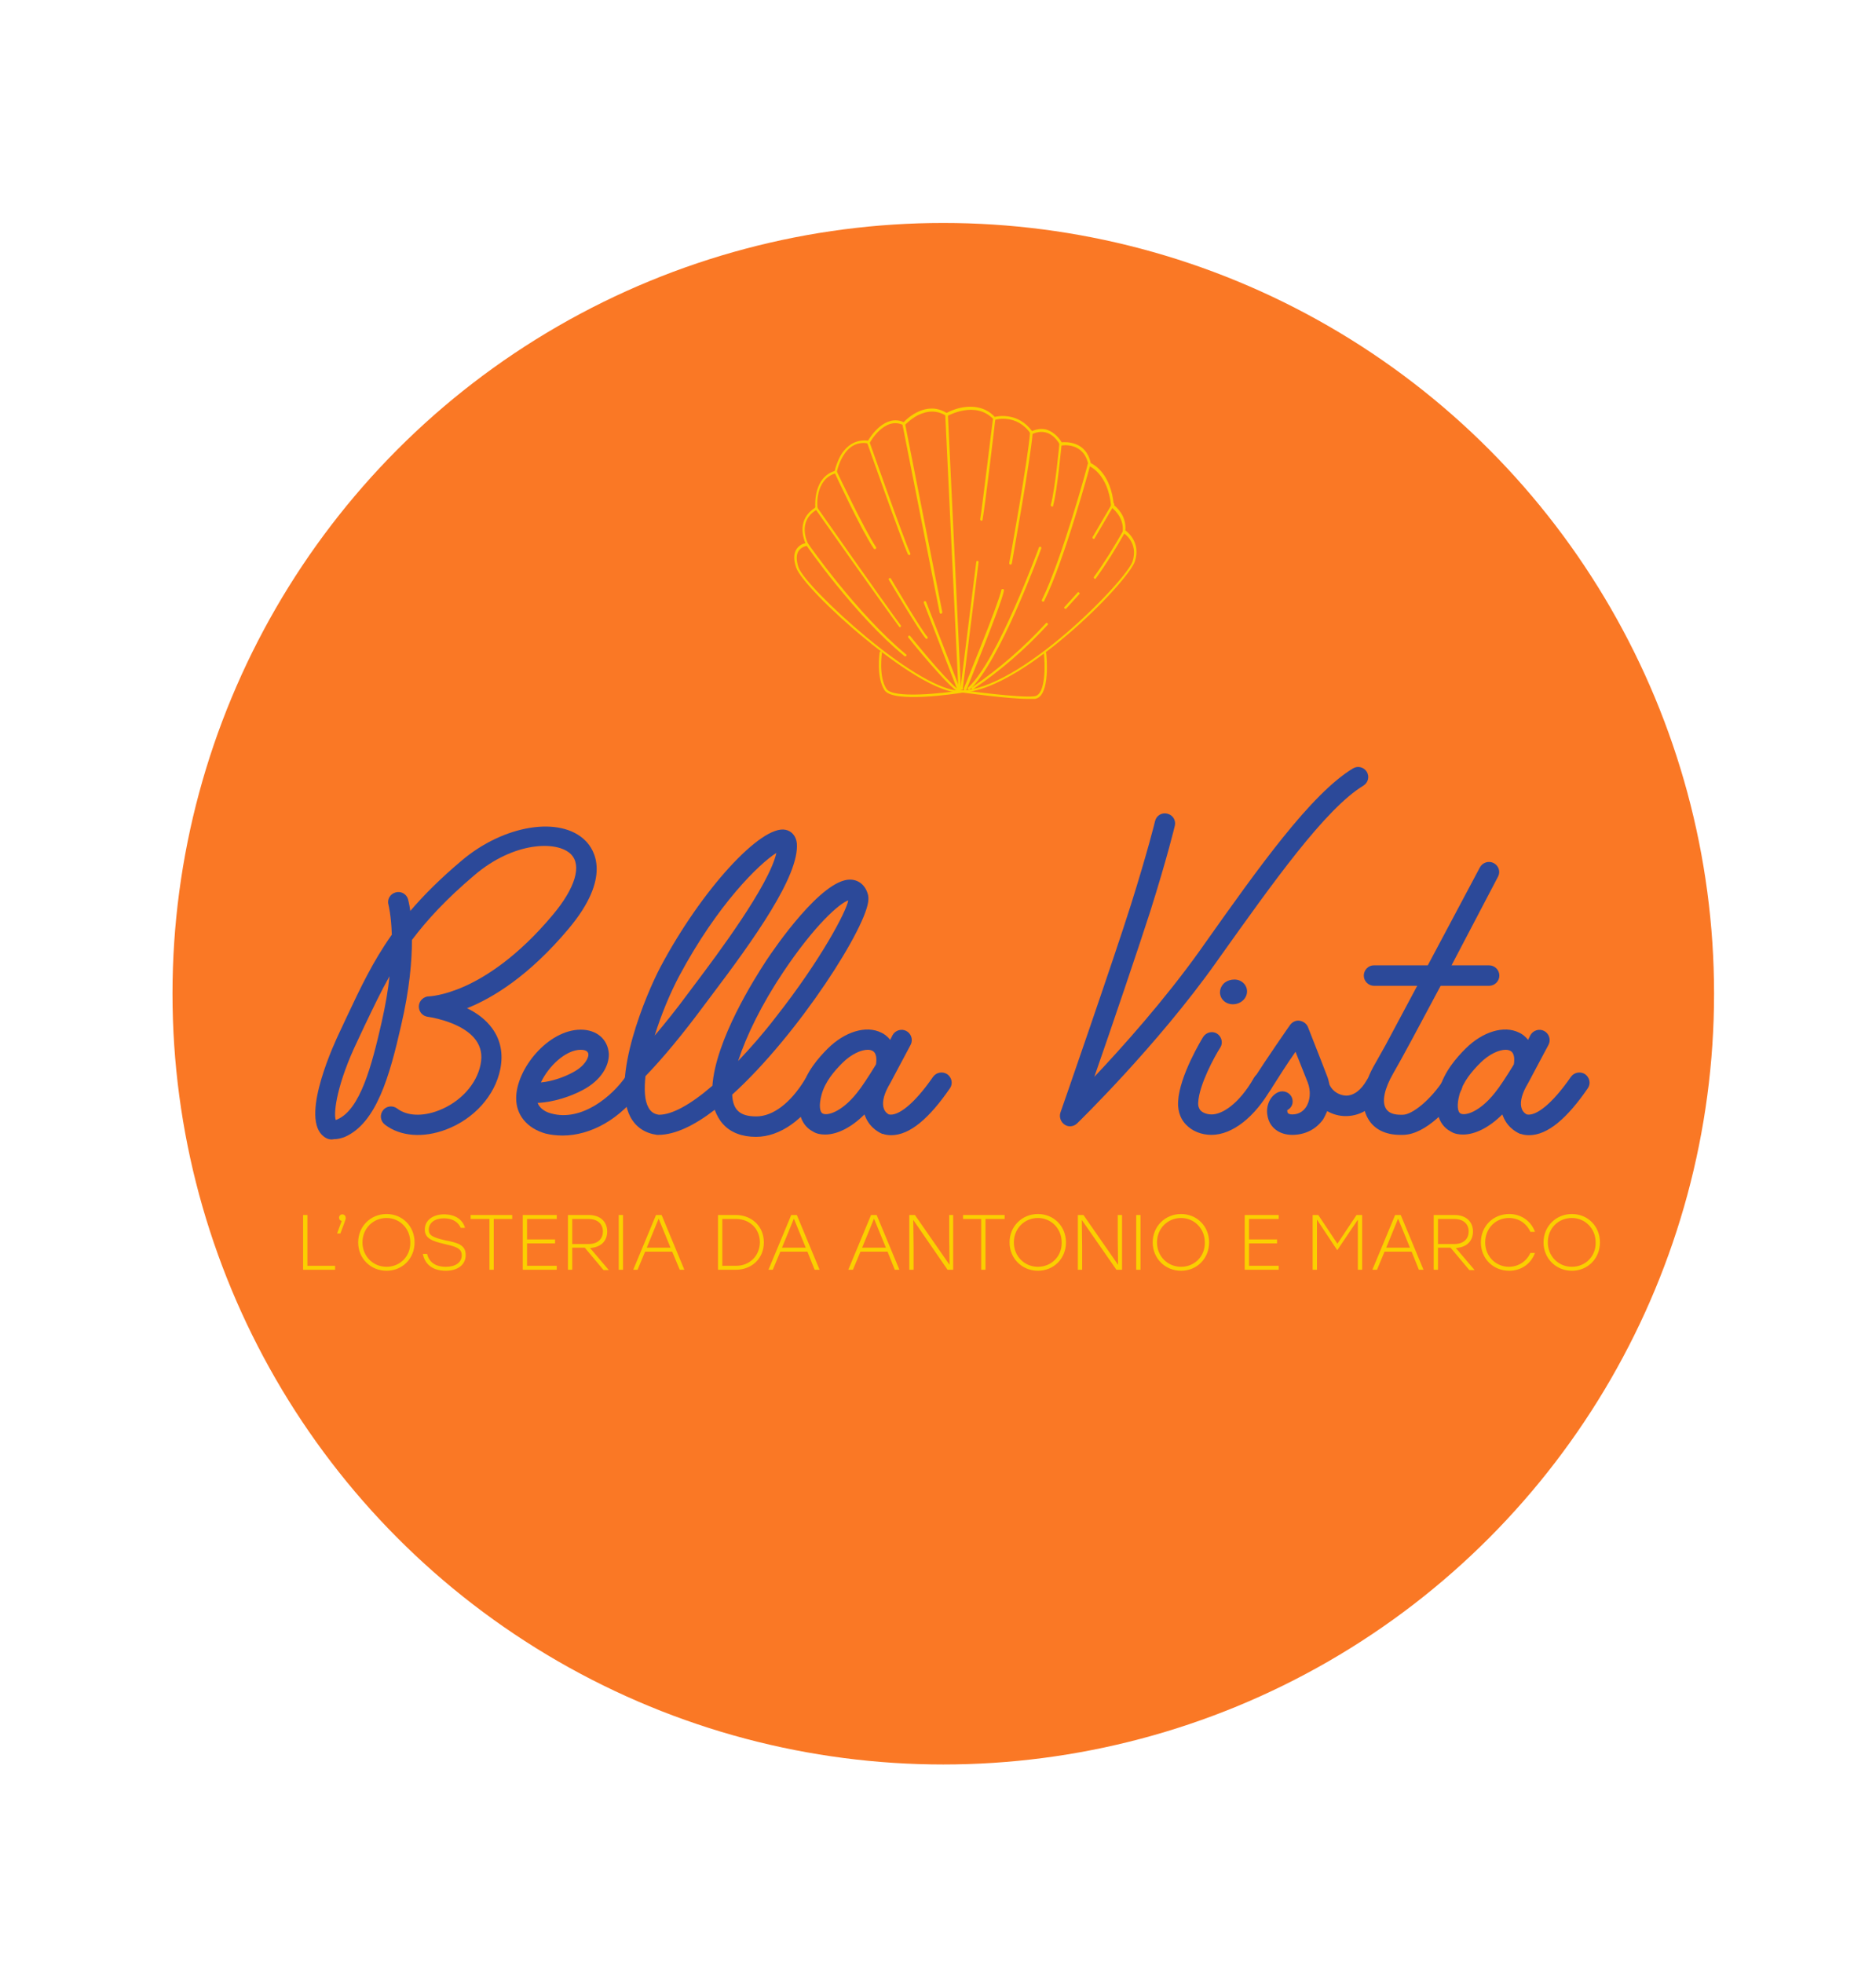 <svg xmlns="http://www.w3.org/2000/svg" xmlns:xlink="http://www.w3.org/1999/xlink" id="Calque_1" x="0px" y="0px" viewBox="0 0 568.8 595.3" style="enable-background:new 0 0 568.8 595.3;" xml:space="preserve"> <style type="text/css"> .st0{fill:#FA7825;} .st1{fill:#020203;} .st2{fill:#2C4999;} .st3{fill:#FAD000;} </style> <circle class="st0" cx="286" cy="301.3" r="233.7"></circle> <path class="st1" d="M287.1,180.6"></path> <g> <path class="st2" d="M97.6,344.1c-6.3-6.4,4.1-28.5,5.3-31l2.2-4.7c4.2-8.9,7.9-16.8,13.7-25c-0.2-6-1-8.9-1-9 c-0.5-1.6,0.4-3.3,2.1-3.8c1.6-0.5,3.3,0.4,3.8,2c0,0.2,0.4,1.3,0.7,3.6c4.1-4.8,9.1-9.8,15.5-15.2c12.8-10.9,30-13.7,37.6-6.1 c2.8,2.8,8,11.1-5.1,26.7c-12,14.3-23,21-30.8,24.1c2.9,1.4,5.7,3.4,7.7,6.2c2.5,3.5,3.3,7.6,2.4,12.2c-1.6,8.1-8,15.2-16.5,18.4 c-6.9,2.6-13.8,2.1-18.5-1.5c-1.4-1.1-1.6-3-0.6-4.3c1-1.4,3-1.6,4.3-0.6c3,2.3,7.7,2.5,12.6,0.6c6.5-2.5,11.5-7.9,12.7-13.9 c0.6-2.9,0.1-5.3-1.4-7.4c-3.4-4.8-11.7-6.7-14.6-7.1c-1.6-0.2-2.8-1.6-2.7-3.3c0.1-1.6,1.5-2.9,3.1-2.9c0,0,4.2-0.1,10.9-3.1 c6.2-2.8,15.9-8.8,26.6-21.6c6.8-8.1,8.9-15,5.5-18.4c-4.2-4.2-17.4-3.8-29.3,6.4c-8.5,7.2-14.3,13.5-18.9,19.6 c0,6.3-0.7,14.9-3.3,26c-3.5,15.4-7.5,29.5-17,33.7c-1.3,0.5-2.3,0.7-3.3,0.7C99.6,345.8,98.3,344.8,97.6,344.1z M102.3,339.4 c6.9-3,10.4-16.2,13.4-29.4c1.2-5.3,2-10,2.4-14c-2.7,4.8-5,9.7-7.6,15.1l-2.2,4.7c-5.9,12.3-7.3,21.4-6.5,23.8L102.3,339.4z"></path> <path class="st2" d="M170.6,344.3c-1.8,0-3.6-0.2-5.2-0.6c-5.6-1.6-8.9-5.6-8.9-10.7c0-8.9,9.7-20.8,19.6-20.8 c4.8,0,8.2,2.9,8.5,7.3v0.3c0,3.2-2.1,7.7-8.1,10.8c-3.4,1.8-8.6,3.6-13.5,3.8c0.7,1.8,2.5,2.8,4.1,3.2c9.3,2.6,18.6-5.3,22.7-11.3 c1-1.4,2.9-1.7,4.3-0.8c1.4,1,1.7,2.9,0.8,4.3C188.1,339.6,178.8,344.3,170.6,344.3L170.6,344.3z M173.6,325.2 c4-2.1,4.8-4.6,4.8-5.4c0-0.4-0.1-1.5-2.3-1.5c-4.6,0-9.8,5-12.1,9.9C167.5,327.9,171.2,326.5,173.6,325.2z"></path> <path class="st2" d="M219.2,340.8c-1.1-1.2-1.9-2.7-2.5-4.3c-6.1,4.7-12,7.6-17.1,7.6c-0.1,0-0.2,0-0.4,0c-3.6-0.5-6.4-2.3-8.1-5.5 c-6-11.6,4.9-37.4,9.2-45.5c12.4-23.3,30.5-43.1,37.9-41.5c1.9,0.4,3.2,2,3.4,4.1c0.8,9.8-13,29.1-26,46.3l-2.1,2.8 c-6.6,8.9-12.4,15.9-17.8,21.5c-0.4,4-0.3,7.3,0.9,9.5c0.7,1.3,1.7,2,3.2,2.2c4,0,9.6-3.1,16.2-8.8c1-13.9,12.7-32.4,16.3-37.9 c2.7-4.1,16.8-24.6,25.4-24.6c2.7,0,4.8,1.8,5.5,4.7c0.1,0.4,0.1,0.8,0.1,1.2c0,7.8-21.1,41-41.3,59.3c0.2,4.7,2.4,6.6,7.3,6.6 c5.1,0,10.4-4.1,14.7-11.1c0.9-1.5,2.8-1.9,4.2-1c1.5,0.9,1.9,2.8,1,4.2c-5.4,8.9-12.7,14.1-20,14.1 C225,344.7,221.5,343.4,219.2,340.8z M208.7,301.1l2.1-2.8c6.4-8.5,22.4-29.8,24.6-39.7c-5.2,3.3-17.8,15.5-29.5,37.4 c-2.6,4.9-5.4,11.5-7.4,18C201.7,310.2,205.1,306,208.7,301.1z M235.3,308.3c13.6-17.3,21.3-31.9,21.9-35.3 c-2.7,0.9-10.2,7.5-19.7,21.7c-6.5,9.7-11.2,19.3-13.7,27C227.5,317.8,231.4,313.4,235.3,308.3z"></path> <path class="st2" d="M270.2,344.2c-0.8,0-1.7-0.1-2.5-0.4h-0.2c-0.4-0.2-3.7-1.5-5.2-5.4l-0.2-0.5c-3.9,3.9-8.2,6.1-11.9,6.1 c-1.3,0-2.6-0.2-3.7-0.9c-1.9-1-5.8-4-3.5-12.8c1.5-5.4,5.2-9.6,7.9-12.3c5.2-5.2,11.7-7.2,16.3-4.9c0.7,0.3,1.8,1,2.7,2.2l0.7-1.4 c0.8-1.5,2.7-2.1,4.2-1.3c1.5,0.8,2.1,2.7,1.3,4.2l-4.9,9.2c-0.8,1.5-1.4,2.7-1.9,3.5c-1.5,2.8-1.9,5.1-1.3,6.7 c0.4,1.1,1.3,1.6,1.5,1.7c2.7,0.6,7.6-3,13.4-11.4c1-1.4,2.9-1.7,4.3-0.8c1.4,1,1.8,2.9,0.8,4.3C281.8,339,275.9,344.2,270.2,344.2 L270.2,344.2z M259.8,331.4c1.4-1.7,3.5-4.9,5.7-8.5l0.1-0.2c0.2-1.3,0.3-3.4-1.1-4.1c-0.4-0.2-0.9-0.3-1.4-0.3c-2,0-5,1.3-7.7,4 c-2.4,2.4-5.2,5.6-6.3,9.6c-0.9,3.3-0.5,5.3,0.3,5.7C250.7,338.4,255.1,337.3,259.8,331.4z"></path> <path class="st2" d="M322.8,341c-1.2-0.8-1.7-2.3-1.3-3.6c0.2-0.5,16.4-47.2,21.4-63.1c5-15.9,7.3-25.2,7.3-25.3 c0.4-1.7,2-2.7,3.7-2.3c1.7,0.4,2.7,2,2.3,3.7c-0.1,0.4-2.3,9.6-7.4,25.8c-3.4,10.6-11.7,35.1-17,50.3c8.5-9,21.3-23.3,32-38.3 l1.2-1.7c16.7-23.6,32.5-45.8,45.2-53.5c1.5-0.9,3.3-0.4,4.2,1c0.9,1.5,0.4,3.3-1,4.2c-11.6,7-27.7,29.8-43.4,51.8l-1.2,1.7 c-18,25.4-42,48.7-42.2,48.9c-0.6,0.6-1.4,0.9-2.1,0.9C323.9,341.5,323.4,341.4,322.8,341z"></path> <path class="st2" d="M359.6,341c-1.2-1.2-2.6-3.5-2.4-7c0.4-7.9,7.3-19.1,7.6-19.6c0.9-1.4,2.8-1.9,4.2-1c1.4,0.9,1.9,2.8,1,4.2 c-1.8,2.8-6.4,11.3-6.7,16.6c-0.1,1.1,0.2,1.9,0.7,2.5c0.7,0.7,1.9,1.2,3.4,1.2c3,0,8.1-2.9,12.8-11.1c0.8-1.5,2.7-2,4.2-1.1 c1.5,0.8,2,2.7,1.1,4.2c-5.1,8.9-11.9,14.2-18.2,14.2C364.3,344.1,361.5,343,359.6,341z M373.8,304.5c-2.2,0-3.9-1.6-3.9-3.6 c0-1.2,0.6-2.3,1.5-3c0.8-0.6,1.8-0.9,2.9-0.9c2.1,0,3.8,1.6,3.8,3.6C378.1,302.7,376.2,304.5,373.8,304.5L373.8,304.5z"></path> <path class="st2" d="M391.8,344.1c-3.9,0-6.9-2.2-7.5-5.8c-0.6-3.1,0.9-6.2,3.4-7.2c1.6-0.6,3.4,0.2,4,1.7c0.6,1.5,0,3.1-1.4,3.8 c0,0.2,0,0.5,0.1,0.8c0.2,0.3,0.7,0.5,1.4,0.5c1.7,0,3.1-0.7,4.1-2.1c1.4-2,1.6-5,0.6-7.6l-3.7-9.3c-2.4,3.4-5.4,8.1-7.6,11.6 c-0.9,1.4-2.8,1.9-4.2,1c-1.5-0.9-1.9-2.8-1-4.2c4.1-6.4,11.1-16.5,11.2-16.6c0.7-0.9,1.8-1.4,2.9-1.2c1.1,0.2,2.1,0.9,2.5,2 c0,0.1,3.7,9.3,5.7,14.6c0.4,0.9,0.6,1.9,0.8,2.8l0.1,0.2c0.9,1.8,2.8,3,4.9,3.1c2.4,0,4.6-1.7,6.3-4.7c0.8-1.5,2.7-2,4.2-1.2 c1.5,0.8,2,2.7,1.2,4.2c-2.7,5-7,7.9-11.7,7.9h-0.2c-2,0-3.9-0.6-5.5-1.5c-0.4,0.9-0.8,1.8-1.3,2.6 C398.9,342.5,395.6,344.1,391.8,344.1L391.8,344.1z"></path> <path class="st2" d="M424.5,344.1c-4.4,0-7.9-1.7-9.7-4.9c-2.5-4.2-1.7-10.2,2.2-16.8l3.2-5.7c0-0.1,0.1-0.1,0.1-0.2l9.4-17.6 l-13.1,0c-1.7,0-3.1-1.4-3.1-3.1c0-1.7,1.4-3.1,3-3.1l16.4,0l15.8-29.7c0.8-1.5,2.7-2.1,4.2-1.3c1.5,0.8,2.1,2.6,1.3,4.1 l-14.1,26.9l11.4,0c1.7,0,3.1,1.4,3.1,3.1c0,1.7-1.4,3.1-3.1,3.1l-14.7,0c-6,11.3-11.9,22.3-14.4,26.6c-2.6,4.5-3.5,8.5-2.2,10.6 c0.9,1.6,2.9,1.9,4.5,1.9l0.3,0c0.1,0,0.2,0,0.3,0c3,0,8.7-4.8,12.4-10.6c0.9-1.4,2.8-1.8,4.3-0.9c1.4,0.9,1.8,2.8,0.9,4.3 c-3,4.6-10.5,13.3-17.6,13.3h-0.3c-0.1,0-0.2,0-0.3,0L424.5,344.1L424.5,344.1z"></path> <path class="st2" d="M463.6,344.2c-0.8,0-1.7-0.1-2.5-0.4h-0.2c-0.4-0.2-3.7-1.5-5.2-5.4l-0.2-0.5c-3.9,3.9-8.2,6.1-11.9,6.1 c-1.3,0-2.6-0.2-3.7-0.9c-1.9-1-5.8-4-3.5-12.8c1.5-5.4,5.2-9.6,7.9-12.3c5.2-5.2,11.7-7.2,16.3-4.9c0.7,0.3,1.8,1,2.7,2.2l0.7-1.4 c0.8-1.5,2.7-2.1,4.2-1.3c1.5,0.8,2.1,2.7,1.3,4.2l-4.9,9.2c-0.8,1.5-1.4,2.7-1.9,3.5c-1.5,2.8-1.9,5.1-1.3,6.7 c0.4,1.1,1.3,1.6,1.5,1.7c2.7,0.6,7.6-3,13.4-11.4c1-1.4,2.9-1.7,4.3-0.8c1.4,1,1.8,2.9,0.8,4.3C475.2,339,469.3,344.2,463.6,344.2 L463.6,344.2z M453.2,331.4c1.4-1.7,3.5-4.9,5.7-8.5l0.1-0.2c0.2-1.3,0.3-3.4-1.1-4.1c-0.4-0.2-0.9-0.3-1.4-0.3c-2,0-5,1.3-7.7,4 c-2.4,2.4-5.2,5.6-6.3,9.6c-0.9,3.3-0.5,5.3,0.3,5.7C444.1,338.4,448.5,337.3,453.2,331.4z"></path> </g> <g> <path class="st3" d="M101.6,383.8v1.2h-9.7v-16.6h1.3v15.4H101.6z"></path> <path class="st3" d="M103.2,374h-1l1.4-3.8c-0.5-0.1-0.8-0.5-0.8-1c0-0.6,0.5-1,1-1c0.4,0,1,0.3,1,1 C104.9,369.5,104.8,369.8,103.2,374z"></path> <path class="st3" d="M125.7,376.7c0,4.9-3.7,8.6-8.5,8.6c-4.8,0-8.6-3.7-8.6-8.6c0-4.9,3.8-8.6,8.6-8.6 C122,368.1,125.7,371.8,125.7,376.7z M109.9,376.7c0,4.2,3.2,7.4,7.3,7.4c4.1,0,7.3-3.2,7.2-7.4c0-4.2-3.2-7.4-7.2-7.4 C113.1,369.3,109.9,372.5,109.9,376.7z"></path> <path class="st3" d="M141.2,380.5c0,3.2-2.7,4.8-6,4.8c-4.2,0-6.4-2.1-7-5.1h1.3c0.6,2.5,2.5,3.9,5.7,3.9c2.9,0,4.8-1.3,4.8-3.5 c0-2.1-1.7-2.6-5.2-3.4c-3.8-0.9-6-1.7-6-4.4c0-2.9,2.6-4.6,5.8-4.6c3.6,0,5.7,1.7,6.4,4.1h-1.3c-0.8-1.8-2.5-2.9-5.1-2.9 c-2.7,0-4.6,1.3-4.6,3.5c0,1.6,1.1,2.3,5.1,3.2C138.8,376.8,141.2,377.5,141.2,380.5z"></path> <path class="st3" d="M155.4,369.6h-5.7V385h-1.3v-15.4h-5.7v-1.2h12.6V369.6z"></path> <path class="st3" d="M159.8,369.6v6.2h8.5v1.2h-8.5v6.8h9v1.2h-10.3v-16.6h10.3v1.2H159.8z"></path> <path class="st3" d="M177.3,378.3h-3.8v6.7h-1.3v-16.6h6.3c3.7,0,5.6,2.2,5.6,5c0,2.8-1.8,4.8-5.2,5l5.7,6.7H183L177.3,378.3z M173.5,377.2h4.9c3.1,0,4.4-1.8,4.4-3.8c0-2.1-1.4-3.8-4.4-3.8h-4.9V377.2z"></path> <path class="st3" d="M187.6,368.4h1.3V385h-1.3V368.4z"></path> <path class="st3" d="M203.8,379.5h-8.2l-2.3,5.5H192l6.9-16.6h1.7l6.9,16.6h-1.4L203.8,379.5z M203.3,378.3l-3.6-8.8l-3.6,8.8 H203.3z"></path> <path class="st3" d="M231.6,376.7c0,4.9-3.7,8.3-8.5,8.3h-5.4v-16.6h5.4C227.9,368.4,231.6,371.8,231.6,376.7z M230.4,376.7 c0-4.2-3.2-7.1-7.2-7.1h-4.2v14.2h4.2C227.2,383.8,230.3,380.9,230.4,376.7z"></path> <path class="st3" d="M244.8,379.5h-8.2l-2.3,5.5H233l6.9-16.6h1.7l6.9,16.6H247L244.8,379.5z M244.3,378.3l-3.6-8.8l-3.6,8.8H244.3 z"></path> <path class="st3" d="M269.1,379.5h-8.2l-2.3,5.5h-1.4l6.9-16.6h1.7l6.9,16.6h-1.4L269.1,379.5z M268.6,378.3l-3.6-8.8l-3.6,8.8 H268.6z"></path> <path class="st3" d="M289,368.4V385h-1.7l-10.4-15.1l0.1,8.1v7h-1.3v-16.6h1.7l10.5,15.1l-0.1-8.1v-7H289z"></path> <path class="st3" d="M304.5,369.6h-5.7V385h-1.3v-15.4H292v-1.2h12.6V369.6z"></path> <path class="st3" d="M323.2,376.7c0,4.9-3.7,8.6-8.5,8.6c-4.8,0-8.6-3.7-8.6-8.6c0-4.9,3.8-8.6,8.6-8.6 C319.5,368.1,323.2,371.8,323.2,376.7z M307.4,376.7c0,4.2,3.2,7.4,7.3,7.4c4.1,0,7.3-3.2,7.2-7.4c0-4.2-3.2-7.4-7.2-7.4 C310.6,369.3,307.4,372.5,307.4,376.7z"></path> <path class="st3" d="M340.2,368.4V385h-1.7L328,369.9l0.1,8.1v7h-1.3v-16.6h1.7l10.5,15.1l-0.1-8.1v-7H340.2z"></path> <path class="st3" d="M344.5,368.4h1.3V385h-1.3V368.4z"></path> <path class="st3" d="M366.6,376.7c0,4.9-3.7,8.6-8.5,8.6c-4.8,0-8.6-3.7-8.6-8.6c0-4.9,3.8-8.6,8.6-8.6 C362.9,368.1,366.6,371.8,366.6,376.7z M350.8,376.7c0,4.2,3.2,7.4,7.3,7.4c4.1,0,7.3-3.2,7.2-7.4c0-4.2-3.2-7.4-7.2-7.4 C354,369.3,350.8,372.5,350.8,376.7z"></path> <path class="st3" d="M378.7,369.6v6.2h8.5v1.2h-8.5v6.8h9v1.2h-10.3v-16.6h10.3v1.2H378.7z"></path> <path class="st3" d="M413,368.4V385h-1.3v-15.2l-6.2,9.2h-0.1l-6.1-9.2V385h-1.3v-16.6h1.7l5.8,8.7l5.8-8.7H413z"></path> <path class="st3" d="M428,379.5h-8.2l-2.3,5.5h-1.4l6.9-16.6h1.7l6.9,16.6h-1.4L428,379.5z M427.5,378.3l-3.6-8.8l-3.6,8.8H427.5z"></path> <path class="st3" d="M439.8,378.3H436v6.7h-1.3v-16.6h6.3c3.7,0,5.6,2.2,5.6,5c0,2.8-1.8,4.8-5.2,5l5.7,6.7h-1.6L439.8,378.3z M436,377.2h4.9c3.1,0,4.4-1.8,4.4-3.8c0-2.1-1.4-3.8-4.4-3.8H436V377.2z"></path> <path class="st3" d="M449,376.7c0-4.9,3.7-8.6,8.6-8.6c3.6,0,6.6,2.1,7.8,5.4H464c-1.1-2.5-3.5-4.2-6.5-4.2c-4.1,0-7.2,3.2-7.2,7.4 c0,4.2,3.2,7.4,7.2,7.4c2.9,0,5.4-1.7,6.5-4.2h1.4c-1.2,3.3-4.2,5.4-7.8,5.4C452.7,385.3,449,381.6,449,376.7z"></path> <path class="st3" d="M485.1,376.7c0,4.9-3.7,8.6-8.5,8.6c-4.8,0-8.6-3.7-8.6-8.6c0-4.9,3.8-8.6,8.6-8.6 C481.4,368.1,485.1,371.8,485.1,376.7z M469.3,376.7c0,4.2,3.2,7.4,7.3,7.4c4.1,0,7.3-3.2,7.2-7.4c0-4.2-3.2-7.4-7.2-7.4 C472.4,369.3,469.3,372.5,469.3,376.7z"></path> </g> <g> <g> <g> <path class="st3" d="M291,210c-8.1,0-22.9-11.5-28.9-16.5c-10.5-8.6-19.6-18.1-20.7-21.4c-0.8-2.3-0.8-4.2,0.1-5.6 c0.8-1.2,2-1.7,2.7-1.8c-0.7-1.7-2.6-7.3,3-10.8c-0.1-1.5-0.3-9.2,5.9-11.1c0.1-0.7,0.7-2.8,1.9-4.9c2-3.2,4.8-4.7,8.2-4.3 c0.8-1.4,5.2-8.1,10.8-5.6c1.1-1.2,6.9-6.6,13-2.8c0.6-0.3,2.5-1.3,5-1.7c3.8-0.6,7.2,0.3,9.6,2.9c1.2-0.3,7.2-1.3,11.3,4.3 c0.7-0.3,2.3-0.9,4.2-0.5c1.8,0.5,3.5,1.8,4.8,3.9c1.3-0.1,7.4-0.4,8.8,6.3c1.1,0.5,6.1,3.3,7,12.7c0.7,0.6,3.9,3.2,3.5,7.7 c0.9,0.7,4.7,3.8,2.9,9.4c-1,3.1-9.6,13-20.4,22.2C316,199,301.6,210,291,210z M261.9,134.3c-2.6,0-4.7,1.3-6.3,4 c-1.4,2.3-1.9,4.9-1.9,4.9c0,0.1-0.1,0.3-0.3,0.3c-6.5,1.8-5.6,10.5-5.5,10.6c0,0.2-0.1,0.3-0.2,0.4c-6.2,3.6-2.8,10.1-2.7,10.4 c0.1,0.1,0.1,0.2,0,0.4c-0.1,0.1-0.2,0.2-0.3,0.2c0,0-1.7,0.2-2.6,1.6c-0.7,1.1-0.7,2.8,0,4.9c1.1,3.2,10.3,12.6,20.5,21.1 c12.6,10.4,22.9,16.3,28.4,16.3c18.2,0,50.6-33.6,52.4-39.2c1.8-5.7-2.6-8.5-2.8-8.6c-0.1-0.1-0.2-0.2-0.2-0.4 c0.5-4.6-3.3-7.2-3.3-7.3c-0.1-0.1-0.2-0.2-0.2-0.3c-0.9-10.1-6.7-12.3-6.7-12.3c-0.1,0-0.2-0.2-0.2-0.3c-1.3-7-7.9-6-8.2-5.9 c-0.1,0-0.3,0-0.4-0.2c-1.2-2.1-2.7-3.4-4.4-3.8c-2.2-0.5-3.9,0.5-4,0.5c-0.2,0.1-0.4,0.1-0.5-0.1c-4.2-6.1-10.6-4.3-10.8-4.2 c-0.1,0-0.3,0-0.4-0.1c-5.5-5.9-13.9-1.1-14-1.1c-0.1,0.1-0.3,0.1-0.4,0c-2.7-1.7-5.5-1.7-8.6-0.2c-2.3,1.2-3.8,2.9-3.9,2.9 c-0.1,0.1-0.3,0.2-0.5,0.1c-5.7-2.8-10.2,5.3-10.2,5.4c-0.1,0.1-0.2,0.2-0.4,0.2C262.8,134.4,262.3,134.3,261.9,134.3z"></path> </g> <g> <path class="st3" d="M311.7,211.9c-6.1,0-18.7-1.8-19.8-1.9c-2.4,0.4-21.1,3.2-23.7-0.7c-2.6-4-1.5-11.2-1.5-11.5 c0-0.2,0.2-0.3,0.4-0.3c0.2,0,0.4,0.2,0.3,0.4c0,0.1-1.1,7.3,1.4,11c2,3,17.3,1.3,23,0.4c0,0,0.1,0,0.1,0 c0.2,0,17.3,2.4,21.8,1.8c3.4-0.5,3.2-9.6,2.8-13c0-0.2,0.1-0.4,0.3-0.4c0.2,0,0.4,0.1,0.4,0.3c0.1,0.5,1.4,13.2-3.4,13.9 C313.2,211.9,312.5,211.9,311.7,211.9z"></path> </g> <g> <path class="st3" d="M274.4,199c-0.1,0-0.2,0-0.2-0.1c-15-12.3-29.7-33.5-29.8-33.7c-0.1-0.2-0.1-0.4,0.1-0.5 c0.2-0.1,0.4-0.1,0.5,0.1c0.1,0.2,14.8,21.3,29.7,33.6c0.2,0.1,0.2,0.4,0.1,0.5C274.6,198.9,274.5,199,274.4,199z"></path> </g> <g> <path class="st3" d="M272.9,190.2c-0.1,0-0.2-0.1-0.3-0.2c-4.7-6.3-25.2-35.4-25.4-35.7c-0.1-0.2-0.1-0.4,0.1-0.5 c0.2-0.1,0.4-0.1,0.5,0.1c0.2,0.3,20.6,29.4,25.3,35.7c0.1,0.2,0.1,0.4-0.1,0.5C273,190.2,272.9,190.2,272.9,190.2z"></path> </g> <g> <path class="st3" d="M265.2,166.5c-0.1,0-0.2-0.1-0.3-0.2c-3.9-5.8-11.8-22.9-11.9-23.1c-0.1-0.2,0-0.4,0.2-0.5 c0.2-0.1,0.4,0,0.5,0.2c0.1,0.2,8.1,17.2,11.9,23c0.1,0.2,0.1,0.4-0.1,0.5C265.4,166.5,265.3,166.5,265.2,166.5z"></path> </g> <g> <path class="st3" d="M281,193.7c-0.1,0-0.2,0-0.3-0.1c-1.8-1.9-10.8-17.1-11.2-17.8c-0.1-0.2,0-0.4,0.1-0.5 c0.2-0.1,0.4,0,0.5,0.1c0.1,0.2,9.3,15.8,11.1,17.7c0.1,0.2,0.1,0.4,0,0.5C281.2,193.7,281.1,193.7,281,193.7z"></path> </g> <g> <path class="st3" d="M275.7,168.3c-0.1,0-0.3-0.1-0.4-0.2c-2.2-4.9-12.3-33.6-12.4-33.9c-0.1-0.2,0-0.4,0.2-0.5 c0.2-0.1,0.4,0,0.5,0.2c0.1,0.3,10.2,29,12.4,33.9c0.1,0.2,0,0.4-0.2,0.5C275.8,168.3,275.8,168.3,275.7,168.3z"></path> </g> <g> <path class="st3" d="M291,210c-0.1,0-0.1,0-0.2,0c-3.3-1.7-14.9-16-15.4-16.7c-0.1-0.2-0.1-0.4,0.1-0.5c0.2-0.1,0.4-0.1,0.5,0.1 c0.1,0.1,10,12.4,14.1,15.8l-10-25.9c-0.1-0.2,0-0.4,0.2-0.5c0.2-0.1,0.4,0,0.5,0.2l10.5,27c0.1,0.1,0,0.3-0.1,0.4 C291.2,210,291.1,210,291,210z"></path> </g> <g> <path class="st3" d="M285.3,186.1c-0.2,0-0.3-0.1-0.4-0.3l-11.3-57.2c0-0.2,0.1-0.4,0.3-0.5c0.2,0,0.4,0.1,0.5,0.3l11.3,57.2 C285.7,185.8,285.6,186,285.3,186.1C285.3,186.1,285.3,186.1,285.3,186.1z"></path> </g> <g> <path class="st3" d="M291,210c-0.2,0-0.4-0.2-0.4-0.4l-4-83.9c0-0.2,0.2-0.4,0.4-0.4c0.2,0,0.4,0.2,0.4,0.4l4,83.9 C291.4,209.8,291.2,210,291,210C291,210,291,210,291,210z"></path> </g> <g> <path class="st3" d="M297.6,157.9C297.5,157.9,297.5,157.9,297.6,157.9c-0.3,0-0.4-0.2-0.4-0.5c0.6-3.4,3.8-30.4,3.9-30.6 c0-0.2,0.2-0.4,0.4-0.3c0.2,0,0.4,0.2,0.3,0.4c-0.1,1.1-3.2,27.2-3.9,30.7C297.9,157.7,297.8,157.9,297.6,157.9z"></path> </g> <g> <path class="st3" d="M291.6,209.2C291.6,209.2,291.6,209.2,291.6,209.2c-0.3,0-0.4-0.2-0.4-0.4l4.8-38.4c0-0.2,0.2-0.4,0.4-0.3 c0.2,0,0.4,0.2,0.3,0.4l-4.8,38.4C292,209.1,291.8,209.2,291.6,209.2z"></path> </g> <g> <path class="st3" d="M292.5,209.3c0,0-0.1,0-0.1,0c-0.2-0.1-0.3-0.3-0.2-0.5c0.1-0.3,10.5-25.5,11.4-29.9c0-0.2,0.2-0.3,0.5-0.3 c0.2,0,0.3,0.2,0.3,0.5c-0.9,4.5-11,29-11.4,30.1C292.8,209.3,292.7,209.3,292.5,209.3z"></path> </g> <g> <path class="st3" d="M306.4,171.2C306.3,171.2,306.3,171.2,306.4,171.2c-0.3,0-0.4-0.2-0.4-0.5c0.1-0.3,5.8-32.1,6.3-39.5 c0-0.2,0.2-0.4,0.4-0.4c0.2,0,0.4,0.2,0.4,0.4c-0.5,7.4-6.3,39.3-6.3,39.6C306.7,171.1,306.5,171.2,306.4,171.2z"></path> </g> <g> <path class="st3" d="M319,153.6c0,0-0.1,0-0.1,0c-0.2-0.1-0.3-0.3-0.3-0.5c1.3-4.6,2.6-18.4,2.6-18.6c0-0.2,0.2-0.4,0.4-0.3 c0.2,0,0.4,0.2,0.3,0.4c-0.1,0.6-1.3,14.1-2.6,18.7C319.4,153.5,319.2,153.6,319,153.6z"></path> </g> <g> <path class="st3" d="M293.8,209.1c-0.1,0-0.2,0-0.3-0.1c-0.1-0.2-0.1-0.4,0-0.5c8.9-8,21.4-42.2,21.5-42.5 c0.1-0.2,0.3-0.3,0.5-0.2c0.2,0.1,0.3,0.3,0.2,0.5c-0.5,1.4-12.7,34.7-21.7,42.8C294,209.1,293.9,209.1,293.8,209.1z"></path> </g> <g> <path class="st3" d="M316.3,182.4c-0.1,0-0.1,0-0.2,0c-0.2-0.1-0.3-0.3-0.2-0.5c6.1-12.4,13.9-40.9,13.9-41.2 c0.1-0.2,0.3-0.3,0.5-0.3c0.2,0.1,0.3,0.3,0.3,0.5c-0.1,0.3-7.8,28.9-14,41.3C316.6,182.4,316.5,182.4,316.3,182.4z"></path> </g> <g> <path class="st3" d="M294.9,209.1c-0.1,0-0.2-0.1-0.3-0.2c-0.1-0.2-0.1-0.4,0.1-0.5c8.2-5.6,15.7-12.1,22.4-19.4 c0.1-0.2,0.4-0.2,0.5,0c0.2,0.1,0.2,0.4,0,0.5c-6.7,7.3-14.3,13.9-22.6,19.5C295,209.1,294.9,209.1,294.9,209.1z"></path> </g> <g> <path class="st3" d="M331.6,163.4c-0.1,0-0.1,0-0.2-0.1c-0.2-0.1-0.2-0.3-0.1-0.5l5.9-10.1c0.1-0.2,0.3-0.2,0.5-0.1 c0.2,0.1,0.2,0.3,0.1,0.5l-5.9,10.1C331.9,163.4,331.7,163.4,331.6,163.4z"></path> </g> <g> <path class="st3" d="M332,175.5c-0.1,0-0.2,0-0.2-0.1c-0.2-0.1-0.2-0.4-0.1-0.5c3.2-4.4,6.1-9.1,8.8-13.9 c0.1-0.2,0.3-0.3,0.5-0.1c0.2,0.1,0.3,0.3,0.1,0.5c-2.7,4.8-5.6,9.5-8.8,13.9C332.3,175.4,332.2,175.5,332,175.5z"></path> </g> <g> <path class="st3" d="M323.1,184.6c-0.1,0-0.2,0-0.3-0.1c-0.2-0.1-0.2-0.4,0-0.5l3.9-4.3c0.1-0.2,0.4-0.2,0.5,0 c0.2,0.1,0.2,0.4,0,0.5l-3.9,4.3C323.3,184.6,323.2,184.6,323.1,184.6z"></path> </g> </g> </g> </svg>